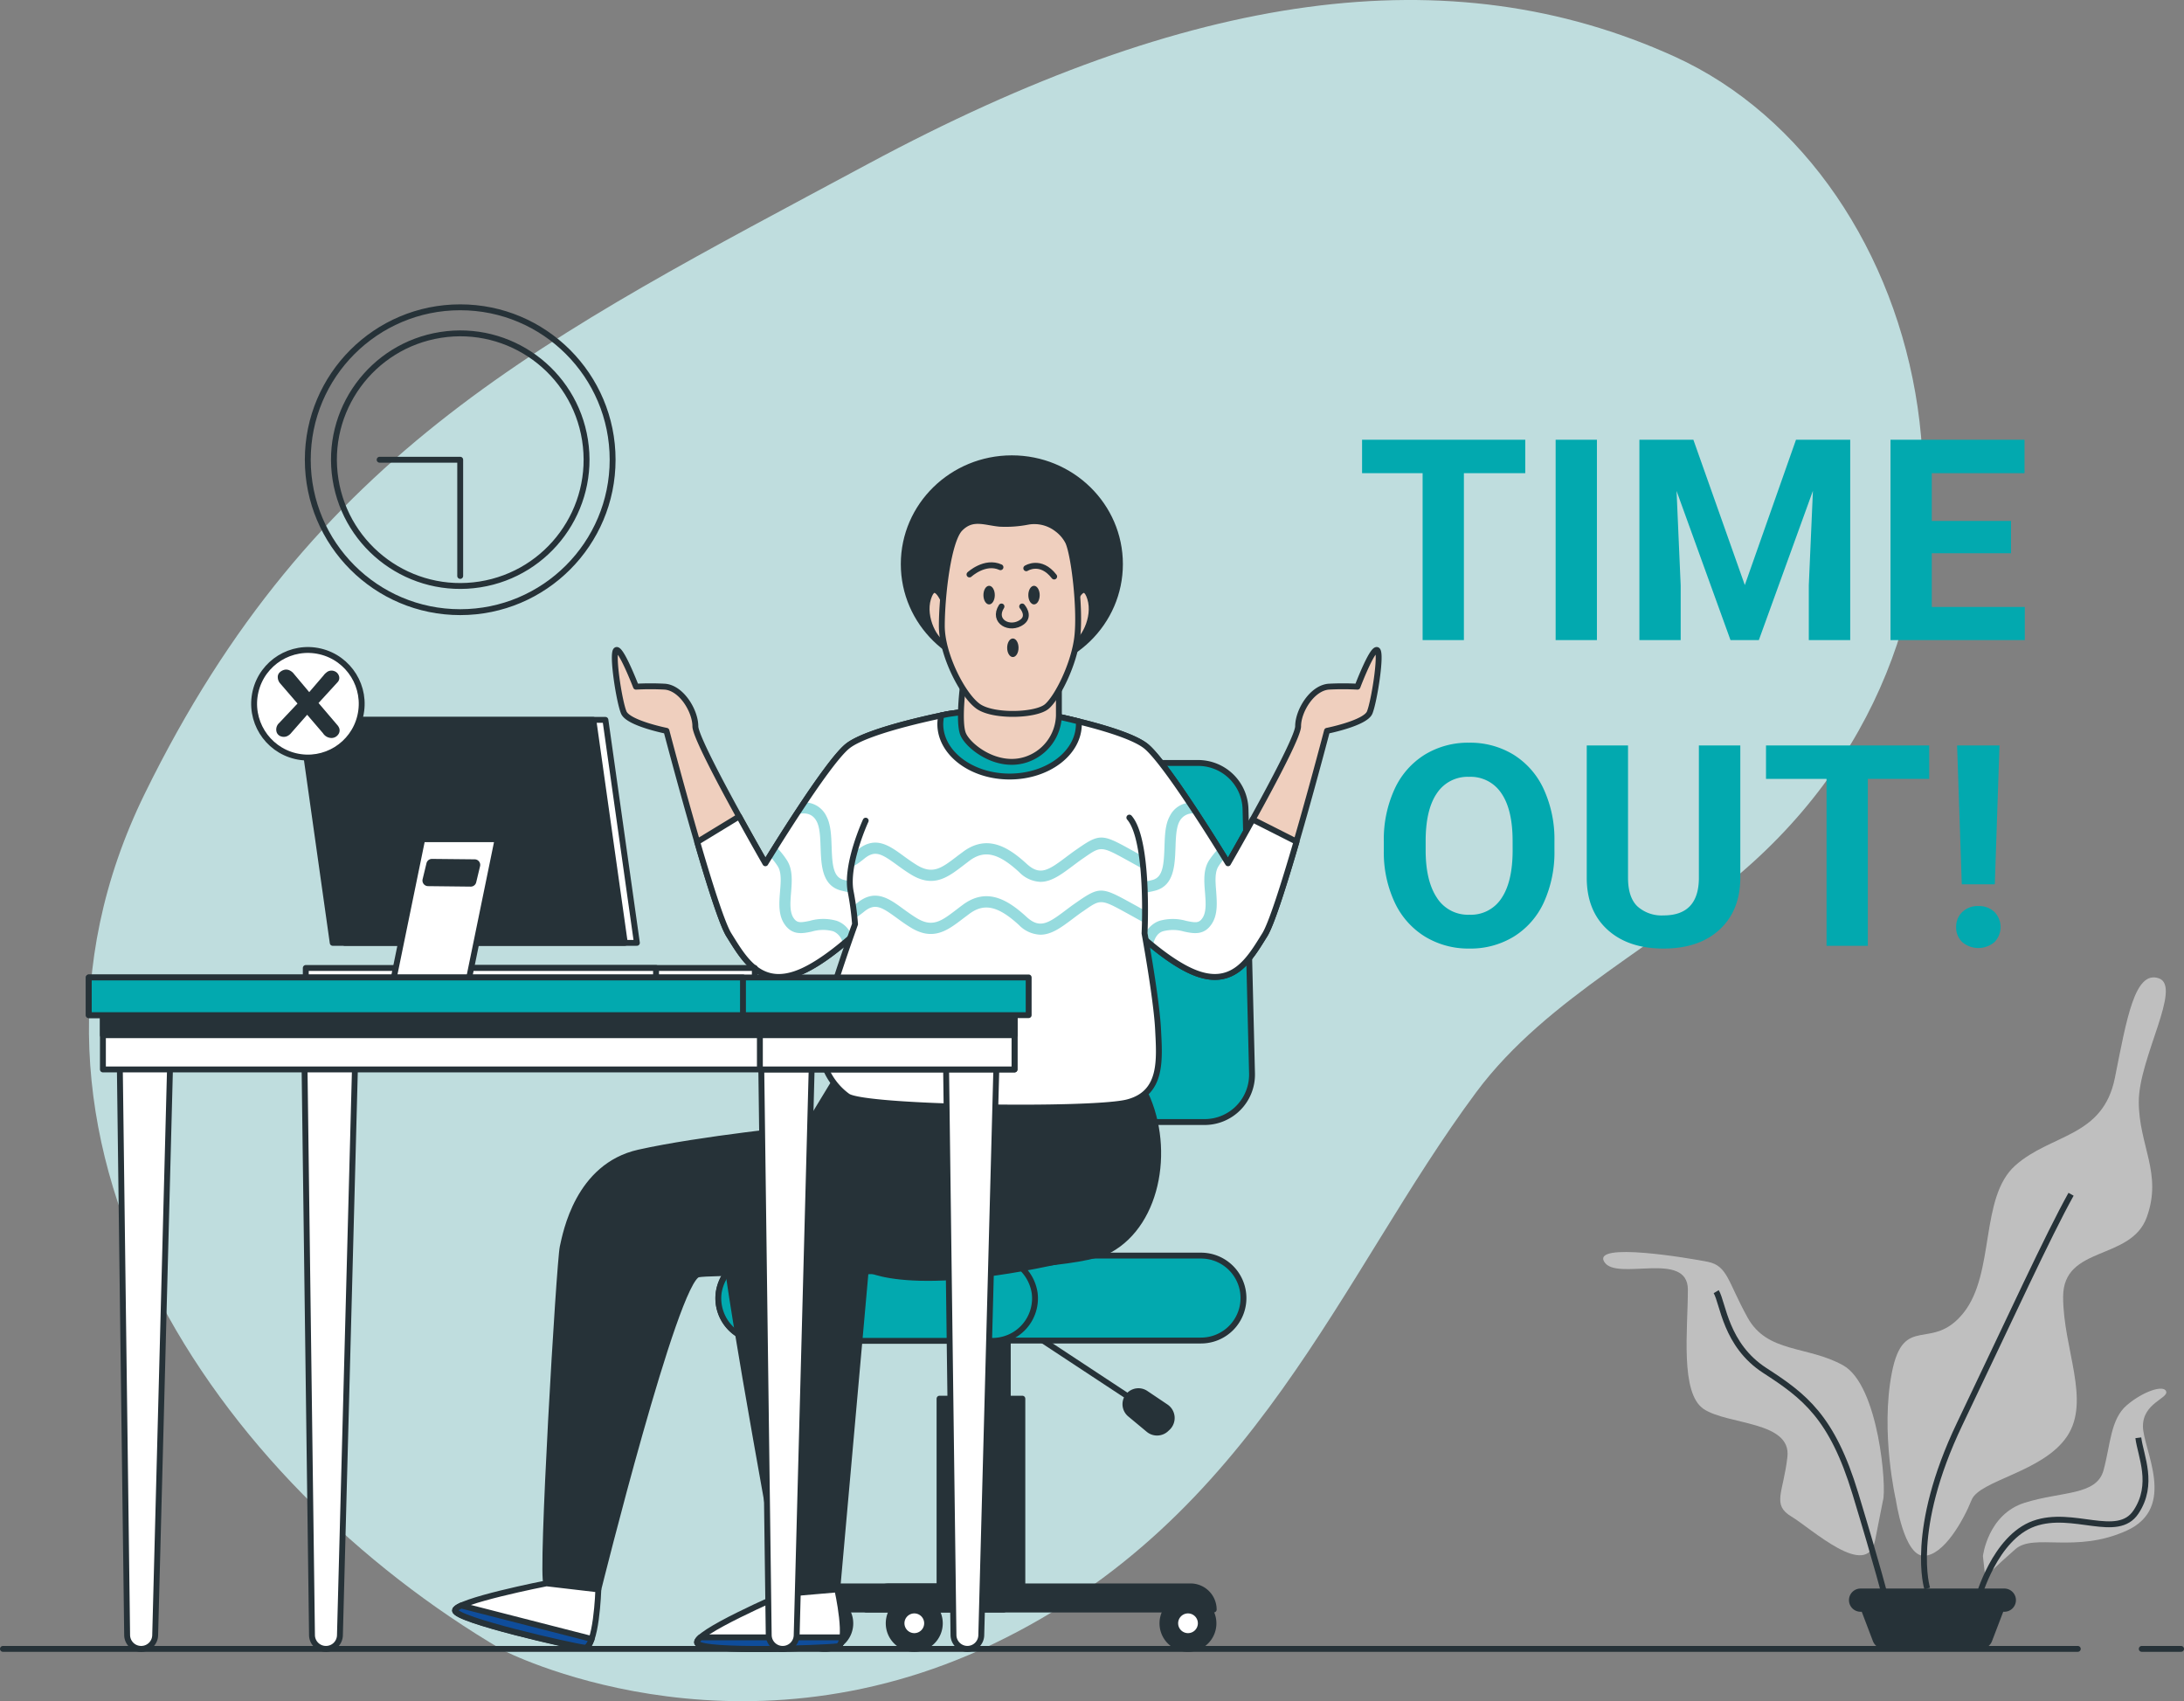 <svg xmlns="http://www.w3.org/2000/svg" xmlns:xlink="http://www.w3.org/1999/xlink" width="457.232" height="356.131" viewBox="0 0 457.232 356.131">
  <rect x="0" y="0" width="457.232" height="356.131" fill="#808080" stroke="none"/>
  <defs>
    <clipPath id="clip-path">
      <path id="Path_79856" data-name="Path 79856" d="M280.64,238.66c-2.81,5.1-5.16,9.17-5.16,9.17s-12.75-21-17.21-24.54-21-6.69-21-6.69a66,66,0,0,0-20.43,0s-16.57,3.18-21,6.69-17.22,24.54-17.22,24.54-2.54-4.41-5.5-9.8l-8.77,5.34c2.56,8.79,5.23,17.22,6.62,19.44,3.19,5.1,6.7,11.48,15.3,7.65s19.45-16.25,19.45-16.25l18.19.28h2.52l22-.28s10.84,12.43,19.44,16.25,12.12-2.55,15.3-7.65c1.4-2.23,4.08-10.69,6.65-19.51Z" fill="#fff" stroke="#263238" stroke-linecap="round" stroke-linejoin="round" stroke-width="1.232"/>
    </clipPath>
    <clipPath id="clip-path-2">
      <path id="Path_79861" data-name="Path 79861" d="M199.62,238.91s-4.14,8.92-3.18,14.66a60.69,60.69,0,0,1,.95,7s-6,16.58-7,22.63a13.69,13.69,0,0,0,5.42,13.39c3.51,2.55,51.32,3.19,58.65,1.28s6.69-8.93,6.37-15.3S258,262.5,258,262.5s1-19.45-3.18-24.23" fill="#fff" stroke="#263238" stroke-linecap="round" stroke-linejoin="round" stroke-width="1.232"/>
    </clipPath>
  </defs>
  <g id="Group_40882" data-name="Group 40882" transform="translate(-723.384 -271)">
    <g id="_400_Error_Bad_Request-bro" data-name="400 Error Bad Request-bro" transform="translate(705 203.891)">
      <g id="freepik--background-simple--inject-15">
        <path id="Path_79802" data-name="Path 79802" d="M123.64,412.55s48,24.93,102.79-1.35S299,334,327.48,295.7c14.9-20,39.28-31.2,57.87-48.06,59.46-53.88,38-144-16.39-168.69-47.09-21.4-101.49-13.73-168.9,22.5s-116,59.61-151.37,131.81S64,377.62,123.64,412.55Z" fill="#bfddde"/>
      </g>
      <g id="freepik--Plants--inject-15">
        <path id="Path_79804" data-name="Path 79804" d="M415.3,381.13s-3.3-14.13-.84-26.68,8.34-4.17,15-12.51,3.34-24.18,10.84-30.85,18.35-5.84,20.85-18.35,4.17-22.51,9.17-20.84-4.17,16.67-4.17,25.85,5,15,1.67,24.18-17.51,5.83-17.51,16.67,5.84,21.68.83,29.19-18.34,9.17-20,13.34-5.84,11.67-10,11.67S415.3,381.13,415.3,381.13Z" fill="#bfbfbf"/>
        <path id="Path_79805" data-name="Path 79805" d="M412.58,381.28c.84-2.5-.83-24.18-8.33-28.35s-15.85-2.5-20-10-4.17-10.84-8.33-11.67-24.19-4.17-21.68,0,17.51-2.5,17.51,5.83-1.67,21.68,3.33,25,18.35,2.5,17.51,10-3.33,10,.84,12.5,15.84,13.35,17.51,5Z" fill="#bfbfbf"/>
        <path id="Path_79806" data-name="Path 79806" d="M421.86,399.66s-3.88-12.13,6.8-34.47,18.45-39.33,23.31-48.07" fill="none" stroke="#263238" stroke-width="1.232"/>
        <path id="Path_79807" data-name="Path 79807" d="M413.12,401.61s-1.45-5.83-6.31-21.85-10.68-20.4-18.94-25.74-8.74-14.08-10.19-16.51" fill="none" stroke="#263238" stroke-width="1.232"/>
        <path id="Path_79808" data-name="Path 79808" d="M433.52,392.87s1-8.74,8.74-11.17,15.05-1.46,16.51-6.8,1.45-10.68,4.85-13.6,7.77-4.37,8.26-2.91-4.86,2.43-4.86,7.28,7.28,17-3.4,21.86-19.42.48-23.3,3.88-6.32,5.83-6.32,5.83Z" fill="#bfbfbf"/>
        <path id="Path_79809" data-name="Path 79809" d="M432.55,401.61S436,389,444.2,386.07s17.48,3.4,21.36-2.43,1-11.65.49-15.54" fill="none" stroke="#263238" stroke-width="1.232"/>
        <path id="Path_79810" data-name="Path 79810" d="M438,399.66H407.9a2.42,2.42,0,0,0-2.42,2.43h0a2.42,2.42,0,0,0,2.42,2.43h.25l2.34,6.15a2.52,2.52,0,0,0,2.35,1.62h20.23a2.52,2.52,0,0,0,2.35-1.62l2.35-6.15H438a2.43,2.43,0,0,0,2.43-2.43h0a2.43,2.43,0,0,0-2.43-2.43Z" fill="#263238"/>
      </g>
      <g id="freepik--Clock--inject-15">
        <circle id="Ellipse_102" data-name="Ellipse 102" cx="31.91" cy="31.91" r="31.91" transform="translate(82.82 131.44)" fill="none" stroke="#263238" stroke-linecap="round" stroke-linejoin="round" stroke-width="1.232"/>
        <circle id="Ellipse_103" data-name="Ellipse 103" cx="26.44" cy="26.44" r="26.44" transform="translate(84.505 141.339) rotate(-8.96)" fill="none" stroke="#263238" stroke-linecap="round" stroke-linejoin="round" stroke-width="1.232"/>
        <path id="Path_79829" data-name="Path 79829" d="M97.86,163.35h16.87v24.33" fill="none" stroke="#263238" stroke-linecap="round" stroke-linejoin="round" stroke-width="1.232"/>
      </g>
      <g id="freepik--Character--inject-15">
        <path id="Path_79830" data-name="Path 79830" d="M261.75,406.94a5.34,5.34,0,1,1,1.564,3.786,5.34,5.34,0,0,1-1.564-3.786Z" fill="#263238" stroke="#263238" stroke-linecap="round" stroke-linejoin="round" stroke-width="1.232"/>
        <path id="Path_79831" data-name="Path 79831" d="M264.42,406.94a2.68,2.68,0,1,1,2.68,2.67,2.68,2.68,0,0,1-2.68-2.67Z" fill="#fff" stroke="#263238" stroke-linecap="round" stroke-linejoin="round" stroke-width="1.232"/>
        <path id="Path_79832" data-name="Path 79832" d="M204.44,406.94a5.35,5.35,0,1,1,5.35,5.35A5.35,5.35,0,0,1,204.44,406.94Z" fill="#263238" stroke="#263238" stroke-linecap="round" stroke-linejoin="round" stroke-width="1.232"/>
        <path id="Path_79833" data-name="Path 79833" d="M207.12,406.94a2.68,2.68,0,1,1,2.67,2.67A2.68,2.68,0,0,1,207.12,406.94Z" fill="#fff" stroke="#263238" stroke-linecap="round" stroke-linejoin="round" stroke-width="1.232"/>
        <path id="Path_79834" data-name="Path 79834" d="M185.72,406.94a5.34,5.34,0,1,1,1.564,3.786,5.34,5.34,0,0,1-1.564-3.786Z" fill="#263238" stroke="#263238" stroke-linecap="round" stroke-linejoin="round" stroke-width="1.232"/>
        <path id="Path_79835" data-name="Path 79835" d="M188.39,406.94a2.68,2.68,0,1,1,2.68,2.67,2.68,2.68,0,0,1-2.68-2.67Z" fill="#fff" stroke="#263238" stroke-linecap="round" stroke-linejoin="round" stroke-width="1.232"/>
        <path id="Path_79836" data-name="Path 79836" d="M218.09,342.89H229.4v57.9H218.12v-57.9Z" transform="translate(447.49 743.71) rotate(180)" fill="#263238" stroke="#263238" stroke-linecap="round" stroke-linejoin="round" stroke-width="1.232"/>
        <rect id="Rectangle_841" data-name="Rectangle 841" width="17.34" height="40.91" transform="translate(232.42 400.82) rotate(180)" fill="#263238" stroke="#263238" stroke-linecap="round" stroke-linejoin="round" stroke-width="1.232"/>
        <path id="Path_79837" data-name="Path 79837" d="M235.33,302h14.48v31.14H235.3V302.05Z" transform="translate(485.15 635.21) rotate(180)" fill="#263238" stroke="#263238" stroke-linecap="round" stroke-linejoin="round" stroke-width="1.232"/>
        <path id="Path_79838" data-name="Path 79838" d="M213.92,302h56.66a9.93,9.93,0,0,0,9.92-10.18l-1.36-55.31a9.93,9.93,0,0,0-9.93-9.68H222.43a9.93,9.93,0,0,0-9.82,8.42l-8.5,55.31A9.93,9.93,0,0,0,213.92,302Z" fill="#02a9af" stroke="#263238" stroke-linecap="round" stroke-linejoin="round" stroke-width="1.232"/>
        <line id="Line_148" data-name="Line 148" x2="24.85" y2="16.37" transform="translate(232.44 344.91)" fill="none" stroke="#263238" stroke-linecap="round" stroke-linejoin="round" stroke-width="1.232"/>
        <path id="Path_79839" data-name="Path 79839" d="M258.23,358.8l4.24,2.85a2.79,2.79,0,0,1,.39,4.29l-.3.28a2.77,2.77,0,0,1-3.7.16L255,363.17a2.72,2.72,0,0,1-.23-4h0a2.72,2.72,0,0,1,3.46-.37Z" fill="#263238" stroke="#263238" stroke-linecap="round" stroke-linejoin="round" stroke-width="1.232"/>
        <path id="Path_79840" data-name="Path 79840" d="M177.67,347.74h92.15a8.89,8.89,0,0,0,8.89-8.89h0a8.89,8.89,0,0,0-8.89-8.89H177.67a8.89,8.89,0,0,0-8.89,8.89h0a8.89,8.89,0,0,0,8.89,8.89Z" fill="#02a9af" stroke="#263238" stroke-linecap="round" stroke-linejoin="round" stroke-width="1.232"/>
        <path id="Path_79841" data-name="Path 79841" d="M168.84,337.77A9.14,9.14,0,0,1,178,330h47.8a9.14,9.14,0,0,1,9.2,7.81,8.9,8.9,0,0,1-8.83,10h-48.5a8.9,8.9,0,0,1-8.83-10.04Z" fill="#02a9af" stroke="#263238" stroke-linecap="round" stroke-linejoin="round" stroke-width="1.232"/>
        <path id="Path_79842" data-name="Path 79842" d="M184,404.05h88.48a4.85,4.85,0,0,0-4.85-4.84H188.84a4.84,4.84,0,0,0-4.84,4.84Z" fill="#263238" stroke="#263238" stroke-linecap="round" stroke-linejoin="round" stroke-width="1.232"/>
        <path id="Path_79843" data-name="Path 79843" d="M199.75,404.05h28.8v-4.84h-24a4.85,4.85,0,0,0-4.85,4.84Z" fill="#263238" stroke="#263238" stroke-linecap="round" stroke-linejoin="round" stroke-width="1.232"/>
        <path id="Path_79844" data-name="Path 79844" d="M193.57,292.78l-6.38,10.51s-22.31,2.24-35.06,5.1-15.3,16.9-15.94,19.77c-.71,3.2-4.66,70.09-3.39,70.41s10.84,1.27,10.84,1.27,16.14-65,20.92-65.95,75.54.64,86.06-5.1,13.07-22.31,7-33.78S193.57,292.78,193.57,292.78Z" fill="#263238" stroke="#263238" stroke-linecap="round" stroke-linejoin="round" stroke-width="1.232"/>
        <path id="Path_79845" data-name="Path 79845" d="M236.92,305.53s-29.65,0-44,1.27-23.27,12.11-22.63,21.68,12.23,72.32,12.23,72.32l11.15-1,6-67.24s10,6.48,48.79-3.48" fill="#263238" stroke="#263238" stroke-linecap="round" stroke-linejoin="round" stroke-width="1.232"/>
        <path id="Path_79846" data-name="Path 79846" d="M306.72,203.21c-1-.64-4.14,7.65-4.14,7.65a56.636,56.636,0,0,0-6.06,0c-3.5.32-6.37,5.1-6.37,8.29s-14.67,28.68-14.67,28.68-12.75-21-17.21-24.54-21-6.69-21-6.69a66,66,0,0,0-20.43,0s-16.57,3.18-21,6.69-17.22,24.54-17.22,24.54-14.66-25.5-14.66-28.68-2.87-8-6.37-8.29a56.58,56.58,0,0,0-6.06,0s-3.19-8.29-4.14-7.65.63,10.84,1.59,13.07,8.93,3.82,8.93,3.82,9.88,37.61,13.06,42.71,6.7,11.48,15.3,7.65,19.45-16.25,19.45-16.25l18.19.28h2.52l22-.28s10.84,12.43,19.44,16.25,12.12-2.55,15.3-7.65S296.2,220.1,296.2,220.1s8-1.59,8.93-3.82S307.68,203.85,306.72,203.21Z" fill="#efcfbe" stroke="#263238" stroke-linecap="round" stroke-linejoin="round" stroke-width="1.232"/>
        <path id="Path_79847" data-name="Path 79847" d="M280.64,238.66c-2.81,5.1-5.16,9.17-5.16,9.17s-12.75-21-17.21-24.54-21-6.69-21-6.69a66,66,0,0,0-20.43,0s-16.57,3.18-21,6.69-17.22,24.54-17.22,24.54-2.54-4.41-5.5-9.8l-8.77,5.34c2.56,8.79,5.23,17.22,6.62,19.44,3.19,5.1,6.7,11.48,15.3,7.65s19.45-16.25,19.45-16.25l18.19.28h2.52l22-.28s10.84,12.43,19.44,16.25,12.12-2.55,15.3-7.65c1.4-2.23,4.08-10.69,6.65-19.51Z" fill="#fff"/>
        <g id="Group_40880" data-name="Group 40880" clip-path="url(#clip-path)">
          <path id="Path_79848" data-name="Path 79848" d="M273,253.73c-.17-2.09-.33-4.07.52-5.34a16.5,16.5,0,0,1,1.3-1.7l-1.26-2a17.1,17.1,0,0,0-2,2.45c-1.29,1.94-1.1,4.41-.9,6.81.16,2.09.32,4.06-.53,5.34-.73,1.09-1.44,1-3.39.6a10.22,10.22,0,0,0-5.66,0,5.27,5.27,0,0,0-3.3,3.66c.63.55,1.28,1.1,1.94,1.63.27-1.43.87-2.7,2.09-3.1a8.15,8.15,0,0,1,4.47.05c1.94.4,4.15.86,5.77-1.58C273.36,258.6,273.16,256.13,273,253.73Z" fill="#02a9af" opacity="0.41"/>
          <path id="Path_79849" data-name="Path 79849" d="M248.39,254.21l.76.85A10.437,10.437,0,0,0,251.1,254a5,5,0,0,1,2.13,0,18.11,18.11,0,0,0,7.11-.47c3.87-1.11,4-5.31,4.14-9,.07-2.06.14-4.2.85-5.49a3.09,3.09,0,0,1,3.62-1.52c-.51-.79-1-1.58-1.57-2.37a5,5,0,0,0-4.08,2.78c-1,1.77-1.05,4.19-1.13,6.52-.13,3.87-.37,6.27-2.46,6.86a15.8,15.8,0,0,1-6.27.4c-1.51-.13-2.81-.25-3.79.53a26.671,26.671,0,0,1-4.73,2Z" fill="#02a9af" opacity="0.41"/>
          <path id="Path_79850" data-name="Path 79850" d="M193.57,259.88a10.22,10.22,0,0,0-5.66,0c-1.95.4-2.66.49-3.39-.6-.85-1.28-.69-3.25-.52-5.34.19-2.4.38-4.87-.91-6.81a15.93,15.93,0,0,0-2.33-2.83l-1.26,2a14.435,14.435,0,0,1,1.67,2.09c.85,1.27.69,3.25.52,5.34-.19,2.4-.39,4.87.91,6.81,1.62,2.44,3.83,2,5.77,1.58a8.15,8.15,0,0,1,4.47-.05,3.38,3.38,0,0,1,2,2.68c.65-.53,1.28-1.07,1.9-1.62a5.15,5.15,0,0,0-3.17-3.25Z" fill="#02a9af" opacity="0.41"/>
          <path id="Path_79851" data-name="Path 79851" d="M201.23,251.68a15.85,15.85,0,0,1-6.28-.4c-2.09-.59-2.33-3-2.46-6.86-.08-2.33-.16-4.75-1.13-6.52a5.07,5.07,0,0,0-4.68-2.81c-.58.87-1.15,1.74-1.71,2.6,1.17-.4,3.25-.73,4.36,1.32.71,1.29.78,3.43.85,5.49.13,3.7.28,7.9,4.14,9a18.11,18.11,0,0,0,7.11.47,5,5,0,0,1,2.13,0,8.23,8.23,0,0,0,1.51.85l.59-.65,4.14.06a27.23,27.23,0,0,1-4.79-2.06C204,251.43,202.73,251.55,201.23,251.68Z" fill="#02a9af" opacity="0.41"/>
        </g>
        <path id="Path_79857" data-name="Path 79857" d="M280.64,238.66c-2.81,5.1-5.16,9.17-5.16,9.17s-12.75-21-17.21-24.54-21-6.69-21-6.69a66,66,0,0,0-20.43,0s-16.57,3.18-21,6.69-17.22,24.54-17.22,24.54-2.54-4.41-5.5-9.8l-8.77,5.34c2.56,8.79,5.23,17.22,6.62,19.44,3.19,5.1,6.7,11.48,15.3,7.65s19.45-16.25,19.45-16.25l18.19.28h2.52l22-.28s10.84,12.43,19.44,16.25,12.12-2.55,15.3-7.65c1.4-2.23,4.08-10.69,6.65-19.51Z" fill="none" stroke="#263238" stroke-linecap="round" stroke-linejoin="round" stroke-width="1.232"/>
        <path id="Path_79858" data-name="Path 79858" d="M199.62,238.91s-4.14,8.92-3.18,14.66a60.69,60.69,0,0,1,.95,7s-6,16.58-7,22.63a13.69,13.69,0,0,0,5.42,13.39c3.51,2.55,51.32,3.19,58.65,1.28s6.69-8.93,6.37-15.3S258,262.5,258,262.5s1-19.45-3.18-24.23" fill="#fff"/>
        <g id="Group_40881" data-name="Group 40881" clip-path="url(#clip-path-2)">
          <path id="Path_79859" data-name="Path 79859" d="M236.21,251.72a6.58,6.58,0,0,1-4.47-2.05c-4.35-4-7.25-4.66-10.33-2.42L220,248.33c-3.19,2.44-6.21,4.74-10.93,1.83-1.08-.66-2.06-1.37-2.92-2-3.17-2.3-4.55-3.16-6.82-1.3-1.69,1.38-3,2.2-4.5,2-1.91-.23-3.25-2-5.91-5.56l-.18-.24a5,5,0,0,0-3.5-2.27,6,6,0,0,0-4.05,1.68,1.153,1.153,0,1,1-1.63-1.63,8.27,8.27,0,0,1,5.84-2.35,7.13,7.13,0,0,1,5.19,3.18l.17.24c2.06,2.74,3.41,4.55,4.35,4.66.53.06,1.37-.39,2.76-1.52,3.73-3.06,6.6-1,9.64,1.22.87.63,1.77,1.28,2.77,1.9,3.37,2.08,5.23.66,8.32-1.69.47-.37,1-.74,1.48-1.11,5.12-3.73,9.57-.79,13.25,2.58,2.75,2.52,4.49,1.41,8.14-1.34.7-.52,1.43-1.08,2.22-1.62l.36-.25c4.71-3.27,5.23-3,11.6.53l1.71.94c2.21,1.22,3.57,2,4.2,1.93s1.09-.69,2.3-2.06c.49-.57,1.08-1.23,1.8-2,5.16-5.53,6.85-5.16,11-3.27l.33.15a1.152,1.152,0,0,1-.95,2.1l-.33-.15c-3.44-1.57-4.06-1.85-8.36,2.75-.69.75-1.26,1.39-1.75,1.95-3.32,3.77-4,3.57-9.35.62l-1.7-.94c-5.64-3.1-5.64-3.1-9.17-.65l-.37.25c-.76.53-1.46,1.06-2.14,1.57C240.64,250.12,238.53,251.72,236.21,251.72Zm6.62,7.84c.68-.51,1.38-1.05,2.14-1.57l.37-.25c3.53-2.46,3.53-2.45,9.17.65l1.7.94c5.33,2.95,6,3.15,9.35-.62.49-.56,1.06-1.21,1.75-1.95,4.3-4.61,4.92-4.32,8.36-2.75l.33.15a1.152,1.152,0,0,0,.95-2.1l-.33-.15c-4.13-1.89-5.83-2.26-11,3.27-.72.77-1.31,1.43-1.8,2-1.21,1.37-1.81,2-2.3,2.06s-2-.71-4.2-1.93l-1.71-.94c-6.37-3.51-6.89-3.8-11.6-.53l-.36.25c-.79.54-1.52,1.09-2.22,1.62-3.65,2.75-5.39,3.86-8.14,1.34-3.68-3.37-8.13-6.32-13.25-2.59-.52.38-1,.75-1.48,1.12-3.09,2.35-4.95,3.77-8.32,1.69-1-.62-1.9-1.27-2.77-1.9-3-2.2-5.91-4.28-9.64-1.22-1.39,1.13-2.2,1.59-2.76,1.52-.94-.11-2.29-1.92-4.35-4.66l-.17-.24a7.13,7.13,0,0,0-5.19-3.18,8.27,8.27,0,0,0-5.84,2.35,1.153,1.153,0,1,0,1.63,1.63,6,6,0,0,1,4.05-1.68,4.92,4.92,0,0,1,3.5,2.27l.18.24c2.66,3.55,4,5.33,5.91,5.56,1.46.18,2.81-.64,4.5-2,2.27-1.85,3.65-1,6.82,1.31.86.63,1.84,1.34,2.92,2,4.72,2.91,7.74.61,10.93-1.83l1.44-1.08c3.08-2.24,6-1.56,10.33,2.42a6.56,6.56,0,0,0,4.47,2C238.53,262.79,240.64,261.2,242.83,259.56Z" fill="#96dbde"/>
        </g>
        <path id="Path_79862" data-name="Path 79862" d="M199.62,238.91s-4.14,8.92-3.18,14.66a60.69,60.69,0,0,1,.95,7s-6,16.58-7,22.63a13.69,13.69,0,0,0,5.42,13.39c3.51,2.55,51.32,3.19,58.65,1.28s6.69-8.93,6.37-15.3S258,262.5,258,262.5s1-19.45-3.18-24.23" fill="none" stroke="#263238" stroke-linecap="round" stroke-linejoin="round" stroke-width="1.232"/>
        <path id="Path_79863" data-name="Path 79863" d="M216.81,216.6l-1.36.27a9,9,0,0,0-.21,1.8c0,6.07,6.5,11,14.51,11s14.5-4.93,14.5-11v-.52c-3.87-1-7-1.55-7-1.55A66,66,0,0,0,216.81,216.6Z" fill="#02a9af" stroke="#263238" stroke-linecap="round" stroke-linejoin="round" stroke-width="1.232"/>
        <path id="Path_79864" data-name="Path 79864" d="M220,210.54s-1,7.65,0,10.2,7,7.33,13.07,5.42a10,10,0,0,0,7-9.24V208l-19.76.64Z" fill="#efcfbe" stroke="#263238" stroke-linecap="round" stroke-linejoin="round" stroke-width="1.232"/>
        <ellipse id="Ellipse_104" data-name="Ellipse 104" cx="22.63" cy="22.15" rx="22.63" ry="22.15" transform="translate(207.59 163.05)" fill="#263238" stroke="#263238" stroke-linecap="round" stroke-linejoin="round" stroke-width="1.232"/>
        <path id="Path_79865" data-name="Path 79865" d="M215.88,192.69s-1.91-4.46-3.19-.32,1.6,9.25,3.51,9.56S215.88,192.69,215.88,192.69Z" fill="#efcfbe" stroke="#263238" stroke-linecap="round" stroke-linejoin="round" stroke-width="1.232"/>
        <path id="Path_79866" data-name="Path 79866" d="M243.43,192.69s1.91-4.46,3.19-.32-1.6,9.25-3.51,9.56S243.43,192.69,243.43,192.69Z" fill="#efcfbe" stroke="#263238" stroke-linecap="round" stroke-linejoin="round" stroke-width="1.232"/>
        <path id="Path_79867" data-name="Path 79867" d="M239.64,177.8a7.78,7.78,0,0,0-6.07-1.47,24.26,24.26,0,0,1-5.9.42c-3.18-.31-5.73-1.59-8.28,1s-3.83,14.34-3.83,20.4S220,212.77,223.21,215s12.11,1.92,14.34,0,5.74-8.92,6.38-14.66-.64-16.89-1.91-19.76a7.8,7.8,0,0,0-2.38-2.78Z" fill="#efcfbe" stroke="#263238" stroke-linecap="round" stroke-linejoin="round" stroke-width="1.232"/>
        <ellipse id="Ellipse_105" data-name="Ellipse 105" cx="1.19" cy="1.95" rx="1.19" ry="1.95" transform="translate(224.27 189.74)" fill="#263238"/>
        <path id="Path_79868" data-name="Path 79868" d="M236.05,191.69c0,1.08-.53,1.95-1.19,1.95s-1.19-.87-1.19-1.95.54-1.95,1.19-1.95S236.05,190.62,236.05,191.69Z" fill="#263238"/>
        <path id="Path_79869" data-name="Path 79869" d="M231.62,202.72c0,1.07-.53,1.94-1.19,1.94s-1.19-.87-1.19-1.94.53-1.95,1.19-1.95S231.62,201.64,231.62,202.72Z" fill="#263238"/>
        <path id="Path_79870" data-name="Path 79870" d="M228.05,194.07c-2,3.13,1.8,5.14,4.33,3.24,1.73-1.3,0-3.24,0-3.24" fill="#efcfbe" stroke="#263238" stroke-linecap="round" stroke-linejoin="round" stroke-width="1.232"/>
        <path id="Path_79871" data-name="Path 79871" d="M221.35,187.37s3.24-3,6.49-1.52" fill="none" stroke="#263238" stroke-linecap="round" stroke-linejoin="round" stroke-width="1.232"/>
        <path id="Path_79872" data-name="Path 79872" d="M233.24,186.07s3-1.95,5.84,1.73" fill="none" stroke="#263238" stroke-linecap="round" stroke-linejoin="round" stroke-width="1.232"/>
        <path id="Path_79873" data-name="Path 79873" d="M132.8,398.57s-19.15,3.75-19.15,5.7,24.4,7.49,27,7.81,3-12.24,3-12.24Z" fill="#fff" stroke="#263238" stroke-linecap="round" stroke-linejoin="round" stroke-width="1.232"/>
        <path id="Path_79874" data-name="Path 79874" d="M142.25,410.21l-27.32-7c-.8.37-1.28.73-1.28,1,0,2,24.4,7.49,27,7.81C141.32,412.16,141.84,411.39,142.25,410.21Z" fill="#0f4d9b" stroke="#263238" stroke-linecap="round" stroke-linejoin="round" stroke-width="1.232"/>
        <path id="Path_79875" data-name="Path 79875" d="M182.53,400.8s-19.43,8.35-18.13,10.31,26.68,1,29.28.65,0-11.92,0-11.92Z" fill="#fff" stroke="#263238" stroke-linecap="round" stroke-linejoin="round" stroke-width="1.232"/>
        <path id="Path_79876" data-name="Path 79876" d="M165,409.88c-.57.51-.83.94-.64,1.23,1.3,1.95,26.68,1,29.28.65.63-.08.95-.82,1.08-1.88Z" fill="#0f4d9b" stroke="#263238" stroke-linecap="round" stroke-linejoin="round" stroke-width="1.232"/>
      </g>
      <g id="freepik--Device--inject-15">
        <rect id="Rectangle_842" data-name="Rectangle 842" width="73.33" height="2.96" transform="translate(176.41 272.71) rotate(180)" fill="#fff" stroke="#263238" stroke-linecap="round" stroke-linejoin="round" stroke-width="1.232"/>
        <rect id="Rectangle_843" data-name="Rectangle 843" width="73.33" height="2.96" transform="translate(155.73 272.71) rotate(180)" fill="#fff" stroke="#263238" stroke-linecap="round" stroke-linejoin="round" stroke-width="1.232"/>
        <path id="Path_79877" data-name="Path 79877" d="M90.57,264.49h61.15l-6.59-46.68H83.98Z" fill="#fff" stroke="#263238" stroke-linecap="round" stroke-linejoin="round" stroke-width="1.232"/>
        <path id="Path_79878" data-name="Path 79878" d="M88.04,264.49h61.15l-6.59-46.68H81.45Z" fill="#263238" stroke="#263238" stroke-linecap="round" stroke-linejoin="round" stroke-width="1.232"/>
        <path id="Path_79879" data-name="Path 79879" d="M106.78,242.79l-6.14,29.92h15.78l6.14-29.92Zm10.7,8.88a.56.56,0,0,1-.54.43L108,252a.56.56,0,0,1-.54-.69l.81-3.35a.56.56,0,0,1,.55-.43l8.94.09a.55.55,0,0,1,.53.68Z" fill="#fff" stroke="#263238" stroke-linecap="round" stroke-linejoin="round" stroke-width="1.232"/>
        <circle id="Ellipse_106" data-name="Ellipse 106" cx="11.26" cy="11.26" r="11.26" transform="translate(69.301 222.811) rotate(-76.72)" fill="#fff" stroke="#263238" stroke-linecap="round" stroke-linejoin="round" stroke-width="1.232"/>
        <path id="Path_79880" data-name="Path 79880" d="M82.69,216.74l-3.32,3.78a2.18,2.18,0,0,1-.52.49,1.74,1.74,0,0,1-1.62.26,1.41,1.41,0,0,1-.92-.86,1.84,1.84,0,0,1,.51-1.94l3.85-4.08L77,210.13a2,2,0,0,1-.46-1.2,1.32,1.32,0,0,1,.34-1,2.16,2.16,0,0,1,.86-.55,1.64,1.64,0,0,1,1.11,0,2.41,2.41,0,0,1,1.08.82l3.19,3.8,3-3.49a2.58,2.58,0,0,1,.56-.58,1.62,1.62,0,0,1,1.71-.32,1.55,1.55,0,0,1,.91.88,1.29,1.29,0,0,1-.23,1.42l-4,4.37,4,4.69a2.171,2.171,0,0,1,.31.52,1.42,1.42,0,0,1-.25,1.46,1.7,1.7,0,0,1-1.28.65,2.14,2.14,0,0,1-1.85-1Z" fill="#263238"/>
      </g>
      <g id="freepik--Table--inject-15">
        <path id="Path_79881" data-name="Path 79881" d="M227,289.73l-3.18,119.71a2.92,2.92,0,0,1-2.92,2.85h0a2.93,2.93,0,0,1-2.9-2.89l-1.56-119.67Z" fill="#fff" stroke="#263238" stroke-linecap="round" stroke-linejoin="round" stroke-width="1.232"/>
        <path id="Path_79882" data-name="Path 79882" d="M188.34,289.73l-3.17,119.71a2.92,2.92,0,0,1-2.93,2.85h0a2.92,2.92,0,0,1-2.92-2.89l-1.57-119.67Z" fill="#fff" stroke="#263238" stroke-linecap="round" stroke-linejoin="round" stroke-width="1.232"/>
        <path id="Path_79883" data-name="Path 79883" d="M92.72,289.73,89.55,409.44a2.92,2.92,0,0,1-2.93,2.85h0a2.92,2.92,0,0,1-2.92-2.89L82.13,289.73Z" fill="#fff" stroke="#263238" stroke-linecap="round" stroke-linejoin="round" stroke-width="1.232"/>
        <path id="Path_79884" data-name="Path 79884" d="M54,289.73,50.87,409.44A2.92,2.92,0,0,1,48,412.29h0a2.93,2.93,0,0,1-3-2.89L43.46,289.73Z" fill="#fff" stroke="#263238" stroke-linecap="round" stroke-linejoin="round" stroke-width="1.232"/>
        <rect id="Rectangle_844" data-name="Rectangle 844" width="190.85" height="14.33" transform="translate(230.78 290.99) rotate(180)" fill="#fff" stroke="#263238" stroke-linecap="round" stroke-linejoin="round" stroke-width="1.232"/>
        <rect id="Rectangle_845" data-name="Rectangle 845" width="53.31" height="14.33" transform="translate(230.78 290.99) rotate(180)" fill="#fff" stroke="#263238" stroke-linecap="round" stroke-linejoin="round" stroke-width="1.232"/>
        <rect id="Rectangle_846" data-name="Rectangle 846" width="190.85" height="7.16" transform="translate(230.78 283.82) rotate(180)" fill="#263238" stroke="#263238" stroke-linecap="round" stroke-linejoin="round" stroke-width="1.232"/>
        <rect id="Rectangle_847" data-name="Rectangle 847" width="196.77" height="7.89" transform="translate(233.74 279.62) rotate(180)" fill="#02a9af" stroke="#263238" stroke-linecap="round" stroke-linejoin="round" stroke-width="1.232"/>
        <rect id="Rectangle_848" data-name="Rectangle 848" width="136.96" height="7.89" transform="translate(173.93 279.62) rotate(180)" fill="#02a9af" stroke="#263238" stroke-linecap="round" stroke-linejoin="round" stroke-width="1.232"/>
      </g>
      <g id="freepik--Floor--inject-15">
        <line id="Line_149" data-name="Line 149" x2="8.23" transform="translate(466.77 412.29)" fill="none" stroke="#263238" stroke-linecap="round" stroke-linejoin="round" stroke-width="1.232"/>
        <line id="Line_150" data-name="Line 150" x2="434.38" transform="translate(19 412.29)" fill="none" stroke="#263238" stroke-linecap="round" stroke-linejoin="round" stroke-width="1.232"/>
      </g>
    </g>
    <path id="Path_79885" data-name="Path 79885" d="M-35.293-34.945H-48.141V0h-8.643V-34.945H-69.46v-7h34.167ZM-20.292,0h-8.643V-41.945h8.643ZM-.1-41.945,10.67-11.523,21.386-41.945H32.737V0H24.066V-11.466l.864-19.792L13.608,0H7.673L-3.62-31.229l.864,19.763V0H-11.4V-41.945ZM66.406-18.178H49.812V-6.943H69.287V0H41.17V-41.945H69.23v7H49.812v10H66.406ZM-29.185,43.978a25.321,25.321,0,0,1-2.189,10.861,16.489,16.489,0,0,1-6.266,7.2,17.333,17.333,0,0,1-9.348,2.535,17.45,17.45,0,0,1-9.305-2.506,16.651,16.651,0,0,1-6.338-7.159,24.6,24.6,0,0,1-2.276-10.7V42.134a25.188,25.188,0,0,1,2.233-10.9A16.623,16.623,0,0,1-56.366,24a17.354,17.354,0,0,1,9.32-2.521A17.354,17.354,0,0,1-37.727,24a16.623,16.623,0,0,1,6.309,7.231,25.117,25.117,0,0,1,2.233,10.875Zm-8.758-1.9q0-6.6-2.362-10.025a7.7,7.7,0,0,0-6.741-3.428,7.7,7.7,0,0,0-6.712,3.385q-2.362,3.385-2.391,9.925V43.98q0,6.424,2.362,9.968a7.678,7.678,0,0,0,6.8,3.543A7.609,7.609,0,0,0-40.3,54.077q2.333-3.414,2.362-9.953ZM9.727,22.055V49.682q0,6.885-4.307,10.89t-11.768,4q-7.346,0-11.667-3.889T-22.423,50V22.055h8.643V49.74q0,4.12,1.973,6.007a7.576,7.576,0,0,0,5.459,1.887q7.289,0,7.4-7.663V22.055Zm39.546,7H36.424V64H27.782V29.055H15.106v-7H49.273ZM63.007,51.123H56.093l-.979-29.068h8.873ZM59.55,55.674a4.665,4.665,0,0,1,3.385,1.239,4.522,4.522,0,0,1,0,6.309,5.2,5.2,0,0,1-6.741,0,4.18,4.18,0,0,1-1.282-3.14,4.227,4.227,0,0,1,1.282-3.155A4.6,4.6,0,0,1,59.55,55.674Z" transform="translate(1078 405)" fill="#02a9af"/>
  </g>
</svg>
